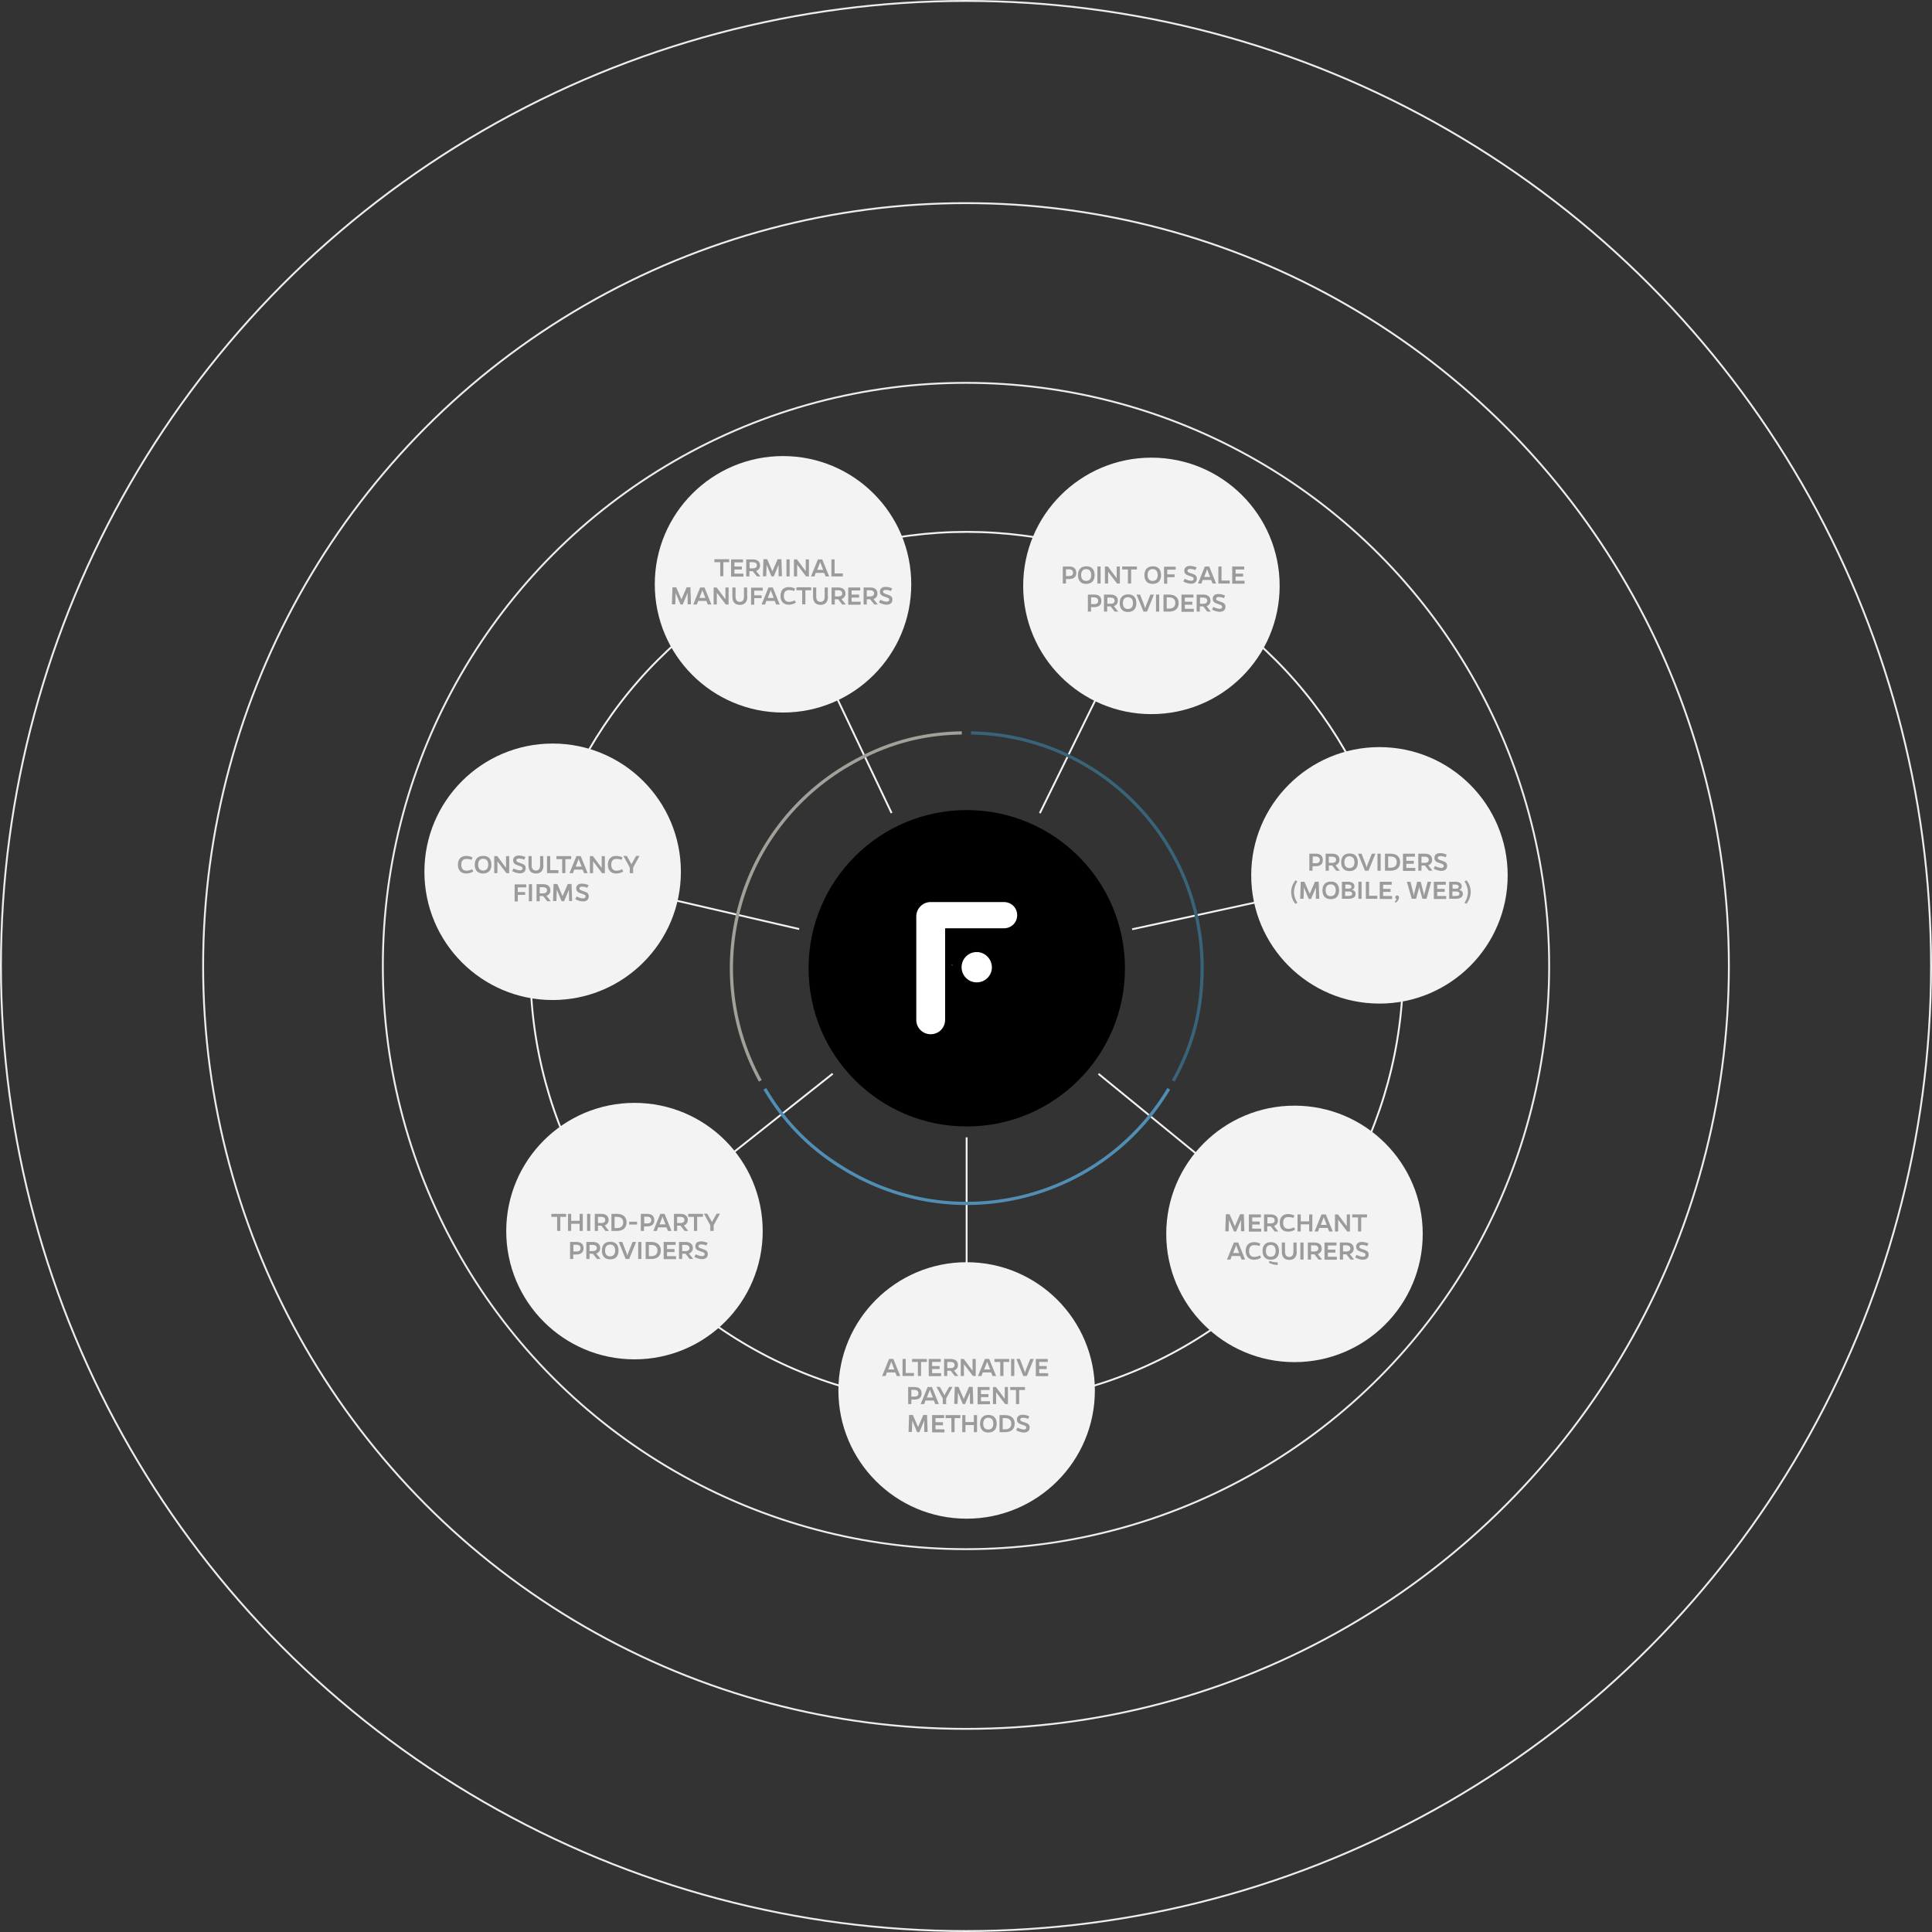 <?xml version="1.0" encoding="utf-8"?>
<!-- Generator: Adobe Illustrator 24.2.0, SVG Export Plug-In . SVG Version: 6.00 Build 0)  -->
<svg version="1.1" id="Layer_1" xmlns="http://www.w3.org/2000/svg" xmlns:xlink="http://www.w3.org/1999/xlink" x="0px" y="0px"
	 viewBox="0 0 1032 1032" width="1032" height="1032" style="enable-background:new 0 0 1032 1032;" xml:space="preserve">
<rect x="0" y="0" width="1032" height="1032" fill="#333333" stroke="none"/>
<style type="text/css">
	.st0{fill:none;}
	.st1{fill:none;stroke:#EDEDED;}
	.st2{fill:#FFFFFF;}
	.st3{fill:none;stroke:#F3F3F3;stroke-miterlimit:10;}
	.st4{fill:#F3F3F3;}
	.st5{fill:none;stroke:#A3A09A;stroke-width:1.708;stroke-linecap:square;stroke-miterlimit:10;}
	.st6{fill:none;stroke:#386378;stroke-width:1.708;stroke-linecap:square;stroke-miterlimit:10;}
	.st7{fill:none;stroke:#508EB5;stroke-width:1.708;stroke-linecap:square;stroke-miterlimit:10;}
	.st8{fill:#D9D9D9;}
	.st9{enable-background:new    ;}
	.st10{fill:#9B9B9B;}
</style>
<g id="Group_1449" transform="translate(-464 23)">
	<g id="Group_934" transform="translate(463.906 -23.094)">
		<g id="Ellipse_8" transform="translate(204.094 204.094)">
			<circle class="st0" cx="312" cy="312" r="312"/>
			<circle class="st1" cx="312" cy="312" r="311.5"/>
		</g>
		<g id="Ellipse_512" transform="translate(108.094 108.094)">
			<circle class="st0" cx="408" cy="408" r="408"/>
			<circle class="st1" cx="408" cy="408" r="407.5"/>
		</g>
		<g id="Ellipse_513" transform="translate(0.094 0.094)">
			<circle class="st0" cx="516" cy="516" r="516"/>
			<circle class="st1" cx="516" cy="516" r="515.5"/>
		</g>
	</g>
	<g id="Group_933" transform="translate(690.702 220.612)">
		<circle id="Ellipse_503" cx="289.7" cy="273.6" r="84.5"/>
		<g id="Group_917" transform="translate(262.737 238.237)">
			<path id="Path_1984" class="st2" d="M15.4,62.9c0,4.3-3.4,7.7-7.7,7.7S0,67.2,0,62.9V7.7C0,3.5,3.4,0,7.6,0c0,0,0.1,0,0.1,0h39.2
				c3.9,0,7,3.1,7,7c0,3.9-3.1,7-7,7H15.4L15.4,62.9z"/>
			<path id="Path_1985" class="st2" d="M40.4,34.8c0,4.5-3.6,8.1-8.1,8.1s-8.1-3.6-8.1-8.1s3.6-8.1,8.1-8.1c0,0,0,0,0,0
				C36.7,26.7,40.3,30.3,40.4,34.8"/>
		</g>
		<circle id="Ellipse_504" class="st3" cx="289.7" cy="273.6" r="233.1"/>
		<g id="Group_918" transform="translate(221.136 363.913)">
			<line id="Line_372" class="st3" x1="68.5" y1="0" x2="68.5" y2="69.2"/>
			<circle id="Ellipse_505" class="st4" cx="68.5" cy="135.2" r="68.5"/>
		</g>
		<g id="Group_919" transform="translate(43.709 329.902)">
			<line id="Line_373" class="st3" x1="174.4" y1="0" x2="120.2" y2="43"/>
			<circle id="Ellipse_506" class="st4" cx="68.5" cy="84.1" r="68.5"/>
		</g>
		<g id="Group_920" transform="translate(0 153.562)">
			<line id="Line_374" class="st3" x1="200.2" y1="99.1" x2="132.8" y2="83.5"/>
			<circle id="Ellipse_507" class="st4" cx="68.5" cy="68.5" r="68.5"/>
		</g>
		<g id="Group_921" transform="translate(123.056 0)">
			<line id="Line_375" class="st3" x1="126.5" y1="190.7" x2="96.8" y2="128.2"/>
			<circle id="Ellipse_508" class="st4" cx="68.5" cy="68.5" r="68.5"/>
		</g>
		<g id="Group_922" transform="translate(319.838 0.847)">
			<line id="Line_376" class="st3" x1="8.9" y1="189.9" x2="39.4" y2="127.8"/>
			<circle id="Ellipse_509" class="st4" cx="68.5" cy="68.5" r="68.5"/>
		</g>
		<g id="Group_923" transform="translate(378.043 155.463)">
			<line id="Line_377" class="st3" x1="0" y1="97.3" x2="67.6" y2="82.6"/>
			<circle id="Ellipse_510" class="st4" cx="132.1" cy="68.5" r="68.5"/>
		</g>
		<g id="Group_924" transform="translate(360.062 329.986)">
			<line id="Line_378" class="st3" x1="0" y1="0" x2="53.6" y2="43.8"/>
			<circle id="Ellipse_511" class="st4" cx="104.7" cy="85.5" r="68.5"/>
		</g>
		<g id="Group_932" transform="translate(164.012 147.886)">
			<g id="Group_926" transform="translate(0 0.002)">
				<g id="Group_925">
					<path id="Path_1986" class="st5" d="M15,185.1C-17.2,125.3,4,50.8,62.9,16.8c19-11,37.7-16.3,59.3-16.8"/>
				</g>
			</g>
			<g id="Group_931" transform="translate(18.255)">
				<g id="Group_928" transform="translate(110.571)">
					<g id="Group_927">
						<path id="Path_1987" class="st6" d="M0,0c68.2,1.7,122.6,57.4,122.6,125.6c0,21.8-4.7,40.6-15,59.5"/>
					</g>
				</g>
				<g id="Group_930" transform="translate(0 190.847)">
					<g id="Group_929">
						<path id="Path_1988" class="st7" d="M214.9,0C179.4,58.4,103.8,77.8,44.6,43.6C25.4,32.5,11.3,18.8,0,0"/>
					</g>
				</g>
			</g>
		</g>
	</g>
	<path id="Path_364" class="st8" d="M972.7,492.7l0.2-0.2l-0.2,0V492.7z"/>
	<path id="Path_365" class="st8" d="M972.2,492.3L972.2,492.3l0.4,0.4l0.1-0.1v-0.2L972.2,492.3z"/>
	<path id="Path_366" class="st8" d="M972.1,492.4L972.1,492.4L972.1,492.4L972.1,492.4z"/>
	<g class="st9">
		<path class="st10" d="M850.4,277.3v7.5h-1.7v-7.5h-3.1v-1.6h7.9v1.6H850.4z"/>
		<path class="st10" d="M854.5,284.9v-9.1h6.4v1.6h-4.6v2.2h4v1.6h-4v2.2h4.8v1.6H854.5z"/>
		<path class="st10" d="M870.2,284.9h-1.9l-2.2-2.8h-1.8v2.8h-1.7v-9.1h3.5c2.5,0,3.9,1.2,3.9,3.3c0,1.4-0.8,2.4-2.1,2.9l2.3,2.9
			V284.9z M866.2,280.6c1.3,0,2.1-0.6,2.1-1.6c0-1.1-0.8-1.7-2.1-1.7h-1.8v3.3H866.2z"/>
		<path class="st10" d="M879.9,279.2v-0.5l-2.6,6.2h-1.2l-2.6-6.2v0.4l-0.2,5.7h-1.8l0.3-9.1h2l2.6,6c0.1,0.2,0.2,0.4,0.2,0.6
			c0-0.2,0.1-0.4,0.2-0.6l2.6-6h2l0.3,9.1h-1.8L879.9,279.2z"/>
		<path class="st10" d="M884.1,284.9v-9.1h1.7v9.1H884.1z"/>
		<path class="st10" d="M894.6,284.9l-4.8-6.3v6.3h-1.7v-9.1h1.6l4.7,6.3v-6.3h1.7v9.1H894.6z"/>
		<path class="st10" d="M899.1,284.9h-1.9l3.7-9.1h2.3l3.7,9.1h-1.9l-0.8-1.9h-4.5L899.1,284.9z M902.4,278.1
			c-0.2-0.4-0.3-0.7-0.3-1c-0.1,0.3-0.2,0.6-0.3,1l-1.3,3.3h3.2L902.4,278.1z"/>
		<path class="st10" d="M908.1,284.9v-9.1h1.7v7.5h4.4v1.6H908.1z"/>
	</g>
	<g class="st9">
		<path class="st10" d="M831.3,294.2v-0.5l-2.6,6.2h-1.2l-2.6-6.2v0.4l-0.2,5.7h-1.8l0.3-9.1h2l2.6,6c0.1,0.2,0.2,0.4,0.2,0.6
			c0-0.2,0.1-0.4,0.2-0.6l2.6-6h2l0.3,9.1h-1.8L831.3,294.2z"/>
		<path class="st10" d="M836.2,299.9h-1.9l3.7-9.1h2.3l3.7,9.1h-1.9l-0.8-1.9H837L836.2,299.9z M839.5,293.1c-0.2-0.4-0.3-0.7-0.3-1
			c-0.1,0.3-0.2,0.6-0.3,1l-1.3,3.3h3.2L839.5,293.1z"/>
		<path class="st10" d="M851.7,299.9l-4.8-6.3v6.3h-1.7v-9.1h1.6l4.7,6.3v-6.3h1.7v9.1H851.7z"/>
		<path class="st10" d="M863.2,295.7c0,2.8-1.4,4.4-4,4.4c-2.6,0-4-1.5-4-4.4v-4.9h1.7v4.9c0,1.8,0.8,2.8,2.3,2.8
			c1.5,0,2.2-1,2.2-2.8v-4.9h1.7V295.7z"/>
		<path class="st10" d="M870.8,294.9v1.6h-3.9v3.5h-1.7v-9.1h6.2v1.6h-4.5v2.5H870.8z"/>
		<path class="st10" d="M872.7,299.9h-1.9l3.7-9.1h2.3l3.7,9.1h-1.9l-0.8-1.9h-4.5L872.7,299.9z M876,293.1c-0.2-0.4-0.3-0.7-0.3-1
			c-0.1,0.3-0.2,0.6-0.3,1l-1.3,3.3h3.2L876,293.1z"/>
		<path class="st10" d="M889.1,298.9c-1.1,0.7-2.3,1.1-3.8,1.1c-2.7,0-4.4-1.7-4.4-4.7c0-3,1.6-4.7,4.5-4.7c1.1,0,2.4,0.3,3.3,0.8
			l-0.5,1.3c-1-0.4-1.9-0.5-2.7-0.5c-1.9,0-2.8,1.1-2.8,3.2c0,1.9,1,3.1,2.7,3.1c1.2,0,2.1-0.3,3.1-0.8L889.1,298.9z"/>
		<path class="st10" d="M894.2,292.3v7.5h-1.7v-7.5h-3.1v-1.6h7.9v1.6H894.2z"/>
		<path class="st10" d="M906.3,295.7c0,2.8-1.4,4.4-4,4.4c-2.6,0-4-1.5-4-4.4v-4.9h1.7v4.9c0,1.8,0.8,2.8,2.3,2.8
			c1.5,0,2.2-1,2.2-2.8v-4.9h1.7V295.7z"/>
		<path class="st10" d="M915.8,299.9h-1.9l-2.2-2.8h-1.8v2.8h-1.7v-9.1h3.5c2.5,0,3.9,1.2,3.9,3.3c0,1.4-0.8,2.4-2.1,2.9l2.3,2.9
			V299.9z M911.8,295.6c1.3,0,2.1-0.6,2.1-1.6c0-1.1-0.7-1.7-2.1-1.7h-1.8v3.3H911.8z"/>
		<path class="st10" d="M917.1,299.9v-9.1h6.4v1.6h-4.6v2.2h4v1.6h-4v2.2h4.8v1.6H917.1z"/>
		<path class="st10" d="M932.9,299.9H931l-2.2-2.8H927v2.8h-1.7v-9.1h3.5c2.5,0,3.9,1.2,3.9,3.3c0,1.4-0.8,2.4-2.1,2.9l2.3,2.9
			V299.9z M928.8,295.6c1.3,0,2.1-0.6,2.1-1.6c0-1.1-0.7-1.7-2.1-1.7H927v3.3H928.8z"/>
		<path class="st10" d="M939.9,292.7c-1.2-0.5-2.1-0.6-2.9-0.6c-0.8,0-1.3,0.4-1.3,0.9c0,0.9,0.6,1,2.4,1.6c1.7,0.6,2.6,1.1,2.6,2.7
			c0,1.8-1.3,2.7-3.1,2.7c-1.3,0-2.9-0.5-4.1-1.2l0.7-1.4c1.3,0.6,2.5,1,3.4,1c0.8,0,1.4-0.3,1.4-1c0-0.8-0.4-1-2.3-1.6
			c-1.6-0.5-2.7-1.1-2.7-2.8c0-1.5,1.1-2.5,3-2.5c1.1,0,2.2,0.2,3.6,0.8L939.9,292.7z"/>
	</g>
	<g class="st9">
		<path class="st10" d="M1035.1,279.6c2.5,0,3.8,1.2,3.8,3.4c0,2.1-1.3,3.3-3.8,3.3h-1.7v2.4h-1.7v-9.1H1035.1z M1035.1,284.7
			c1.3,0,2.1-0.6,2.1-1.8c0-1.1-0.8-1.8-2.2-1.8h-1.6v3.6H1035.1z"/>
		<path class="st10" d="M1048.7,284.2c0,3-1.6,4.7-4.5,4.7c-2.8,0-4.4-1.7-4.4-4.7c0-3,1.7-4.7,4.4-4.7
			C1047,279.4,1048.7,281.1,1048.7,284.2z M1046.9,284.2c0-2.1-1-3.2-2.7-3.2s-2.7,1.1-2.7,3.2c0,2,1,3.1,2.7,3.1
			S1046.9,286.2,1046.9,284.2z"/>
		<path class="st10" d="M1050.2,288.7v-9.1h1.7v9.1H1050.2z"/>
		<path class="st10" d="M1060.7,288.7l-4.8-6.3v6.3h-1.7v-9.1h1.6l4.7,6.3v-6.3h1.7v9.1H1060.7z"/>
		<path class="st10" d="M1068.2,281.2v7.5h-1.7v-7.5h-3.1v-1.6h7.9v1.6H1068.2z"/>
		<path class="st10" d="M1084.2,284.2c0,3-1.6,4.7-4.5,4.7c-2.8,0-4.4-1.7-4.4-4.7c0-3,1.7-4.7,4.4-4.7
			C1082.6,279.4,1084.2,281.1,1084.2,284.2z M1082.4,284.2c0-2.1-1-3.2-2.7-3.2s-2.7,1.1-2.7,3.2c0,2,1,3.1,2.7,3.1
			S1082.4,286.2,1082.4,284.2z"/>
		<path class="st10" d="M1091.4,283.7v1.6h-3.9v3.5h-1.7v-9.1h6.2v1.6h-4.5v2.5H1091.4z"/>
		<path class="st10" d="M1102.5,281.5c-1.2-0.5-2.1-0.6-2.9-0.6c-0.8,0-1.3,0.4-1.3,0.9c0,0.9,0.6,1,2.4,1.6
			c1.7,0.6,2.6,1.1,2.6,2.7c0,1.8-1.3,2.7-3.1,2.7c-1.3,0-2.9-0.5-4.1-1.2l0.7-1.4c1.3,0.6,2.5,1,3.4,1c0.8,0,1.4-0.3,1.4-1
			c0-0.8-0.4-1-2.3-1.6c-1.6-0.5-2.7-1.1-2.7-2.8c0-1.5,1.1-2.5,3-2.5c1.1,0,2.2,0.2,3.6,0.8L1102.5,281.5z"/>
		<path class="st10" d="M1105.8,288.7h-1.9l3.7-9.1h2.3l3.7,9.1h-1.9l-0.8-1.9h-4.5L1105.8,288.7z M1109.1,281.9
			c-0.2-0.4-0.3-0.7-0.3-1c-0.1,0.3-0.2,0.6-0.3,1l-1.3,3.3h3.2L1109.1,281.9z"/>
		<path class="st10" d="M1114.8,288.7v-9.1h1.7v7.5h4.4v1.6H1114.8z"/>
		<path class="st10" d="M1122.2,288.7v-9.1h6.4v1.6h-4.6v2.2h4v1.6h-4v2.2h4.8v1.6H1122.2z"/>
	</g>
	<g class="st9">
		<path class="st10" d="M1048.5,294.6c2.5,0,3.8,1.2,3.8,3.4c0,2.1-1.3,3.3-3.8,3.3h-1.7v2.4h-1.7v-9.1H1048.5z M1048.5,299.7
			c1.4,0,2.1-0.6,2.1-1.8c0-1.1-0.8-1.8-2.2-1.8h-1.6v3.6H1048.5z"/>
		<path class="st10" d="M1061.3,303.7h-1.9l-2.2-2.8h-1.8v2.8h-1.7v-9.1h3.5c2.5,0,3.9,1.2,3.9,3.3c0,1.4-0.8,2.4-2.1,2.9l2.3,2.9
			V303.7z M1057.3,299.5c1.3,0,2.1-0.6,2.1-1.6c0-1.1-0.8-1.7-2.1-1.7h-1.8v3.3H1057.3z"/>
		<path class="st10" d="M1071,299.2c0,3-1.6,4.7-4.5,4.7c-2.8,0-4.4-1.7-4.4-4.7c0-3,1.7-4.7,4.4-4.7
			C1069.3,294.4,1071,296.1,1071,299.2z M1069.2,299.2c0-2.1-1-3.2-2.7-3.2s-2.7,1.1-2.7,3.2c0,2,1,3.1,2.7,3.1
			S1069.2,301.2,1069.2,299.2z"/>
		<path class="st10" d="M1074.8,303.7l-3.7-9.1h1.9l2.4,6.3c0.1,0.3,0.2,0.7,0.3,1.1c0.1-0.4,0.2-0.7,0.3-1.1l2.5-6.3h1.9l-3.7,9.1
			H1074.8z"/>
		<path class="st10" d="M1081.5,303.7v-9.1h1.7v9.1H1081.5z"/>
		<path class="st10" d="M1088.5,294.6c3.2,0,5.1,1.7,5.1,4.5c0,2.9-1.8,4.6-5.1,4.6h-3v-9.1H1088.5z M1088.5,302.1
			c2.1,0,3.3-1.1,3.3-3c0-1.9-1.1-3-3.3-3h-1.3v6H1088.5z"/>
		<path class="st10" d="M1095.1,303.7v-9.1h6.4v1.6h-4.6v2.2h4v1.6h-4v2.2h4.8v1.6H1095.1z"/>
		<path class="st10" d="M1110.8,303.7h-1.9l-2.2-2.8h-1.8v2.8h-1.7v-9.1h3.5c2.5,0,3.9,1.2,3.9,3.3c0,1.4-0.8,2.4-2.1,2.9l2.3,2.9
			V303.7z M1106.8,299.5c1.3,0,2.1-0.6,2.1-1.6c0-1.1-0.8-1.7-2.1-1.7h-1.8v3.3H1106.8z"/>
		<path class="st10" d="M1117.8,296.5c-1.2-0.5-2.1-0.6-2.9-0.6c-0.8,0-1.3,0.4-1.3,0.9c0,0.9,0.6,1,2.4,1.6
			c1.7,0.6,2.6,1.1,2.6,2.7c0,1.8-1.3,2.7-3.1,2.7c-1.3,0-2.9-0.5-4.1-1.2l0.7-1.4c1.3,0.6,2.5,1,3.4,1c0.8,0,1.3-0.3,1.3-1
			c0-0.8-0.4-1-2.3-1.6c-1.6-0.5-2.7-1.1-2.7-2.8c0-1.5,1.1-2.5,3-2.5c1,0,2.2,0.2,3.6,0.8L1117.8,296.5z"/>
	</g>
	<g class="st9">
		<path class="st10" d="M1166.8,433c2.5,0,3.8,1.2,3.8,3.4c0,2.1-1.3,3.3-3.8,3.3h-1.7v2.4h-1.7V433H1166.8z M1166.9,438.1
			c1.4,0,2.1-0.6,2.1-1.8c0-1.1-0.8-1.8-2.2-1.8h-1.6v3.6H1166.9z"/>
		<path class="st10" d="M1179.7,442.1h-1.9l-2.2-2.8h-1.8v2.8h-1.7V433h3.5c2.5,0,3.9,1.2,3.9,3.3c0,1.4-0.8,2.4-2.1,2.9l2.3,2.9
			V442.1z M1175.6,437.9c1.3,0,2.1-0.6,2.1-1.6c0-1.1-0.8-1.7-2.1-1.7h-1.8v3.3H1175.6z"/>
		<path class="st10" d="M1189.3,437.6c0,3-1.6,4.7-4.5,4.7c-2.8,0-4.4-1.7-4.4-4.7c0-3,1.7-4.7,4.4-4.7
			C1187.7,432.8,1189.3,434.5,1189.3,437.6z M1187.5,437.6c0-2.1-1-3.2-2.7-3.2s-2.7,1.1-2.7,3.2c0,2,1,3.1,2.7,3.1
			S1187.5,439.6,1187.5,437.6z"/>
		<path class="st10" d="M1193.1,442.1l-3.7-9.1h1.9l2.4,6.3c0.1,0.3,0.2,0.7,0.3,1.1c0.1-0.4,0.2-0.7,0.3-1.1l2.5-6.3h1.9l-3.7,9.1
			H1193.1z"/>
		<path class="st10" d="M1199.8,442.1V433h1.7v9.1H1199.8z"/>
		<path class="st10" d="M1206.8,433c3.2,0,5.1,1.7,5.1,4.5c0,2.9-1.8,4.6-5.1,4.6h-3V433H1206.8z M1206.8,440.5c2.1,0,3.3-1.1,3.3-3
			c0-1.9-1.1-3-3.3-3h-1.3v6H1206.8z"/>
		<path class="st10" d="M1213.4,442.1V433h6.4v1.6h-4.6v2.2h4v1.6h-4v2.2h4.8v1.6H1213.4z"/>
		<path class="st10" d="M1229.2,442.1h-1.9l-2.2-2.8h-1.8v2.8h-1.7V433h3.5c2.5,0,3.9,1.2,3.9,3.3c0,1.4-0.8,2.4-2.1,2.9l2.3,2.9
			V442.1z M1225.1,437.9c1.3,0,2.1-0.6,2.1-1.6c0-1.1-0.8-1.7-2.1-1.7h-1.8v3.3H1225.1z"/>
		<path class="st10" d="M1236.2,434.9c-1.2-0.5-2.1-0.6-2.9-0.6c-0.8,0-1.3,0.4-1.3,0.9c0,0.9,0.6,1,2.4,1.6
			c1.7,0.6,2.6,1.1,2.6,2.7c0,1.8-1.3,2.7-3.1,2.7c-1.3,0-2.9-0.5-4.1-1.2l0.7-1.4c1.3,0.6,2.5,1,3.4,1c0.8,0,1.3-0.3,1.3-1
			c0-0.8-0.4-1-2.3-1.6c-1.6-0.5-2.7-1.1-2.7-2.8c0-1.5,1.1-2.5,3-2.5c1,0,2.2,0.2,3.6,0.8L1236.2,434.9z"/>
	</g>
	<g class="st9">
		<path class="st10" d="M1157,447.8c-1,1.5-1.8,3.5-1.8,5.7s0.8,4.1,1.8,5.7l-1,0.6c-1.5-1.7-2.3-3.9-2.3-6.3c0-2.4,0.9-4.5,2.3-6.3
			L1157,447.8z"/>
		<path class="st10" d="M1166.9,451.4V451l-2.6,6.2h-1.2l-2.6-6.2v0.4l-0.2,5.7h-1.8l0.3-9.1h2l2.6,6c0.1,0.2,0.2,0.4,0.2,0.6
			c0-0.2,0.1-0.4,0.2-0.6l2.6-6h2l0.3,9.1h-1.8L1166.9,451.4z"/>
		<path class="st10" d="M1179.3,452.6c0,3-1.6,4.7-4.5,4.7c-2.8,0-4.4-1.7-4.4-4.7c0-3,1.7-4.7,4.4-4.7
			C1177.6,447.8,1179.3,449.5,1179.3,452.6z M1177.5,452.6c0-2.1-1-3.2-2.7-3.2s-2.7,1.1-2.7,3.2c0,2,1,3.1,2.7,3.1
			S1177.5,454.6,1177.5,452.6z"/>
		<path class="st10" d="M1184,448c2.3,0,3.5,0.9,3.5,2.5c0,0.9-0.5,1.5-1.4,1.8c1.4,0.3,2,1.1,2,2.2c0,1.7-1.3,2.6-3.9,2.6h-3.4V448
			H1184z M1182.5,451.7h2c0.9,0,1.4-0.4,1.4-1c0-0.8-0.6-1.2-1.8-1.2h-1.5V451.7z M1182.5,455.6h1.7c1.4,0,2.1-0.4,2.1-1.2
			s-0.7-1.2-1.8-1.2h-2V455.6z"/>
		<path class="st10" d="M1189.6,457.1V448h1.7v9.1H1189.6z"/>
		<path class="st10" d="M1193.6,457.1V448h1.7v7.5h4.4v1.6H1193.6z"/>
		<path class="st10" d="M1201,457.1V448h6.4v1.6h-4.6v2.2h4v1.6h-4v2.2h4.8v1.6H1201z"/>
		<path class="st10" d="M1209,458.6c0.6-0.5,0.8-0.9,1-1.4c-0.4-0.1-0.7-0.5-0.7-0.9c0-0.6,0.4-1,1-1c0.6,0,1,0.5,1,1.1
			c0,0.9-0.6,2-1.8,2.8L1209,458.6z"/>
		<path class="st10" d="M1223.8,457.1l-1.5-5.4c-0.1-0.3-0.2-0.8-0.2-1.2c-0.1,0.5-0.2,0.9-0.2,1.2l-1.5,5.4h-2.3l-2.6-9.1h1.9
			l1.6,6.3c0.1,0.4,0.2,0.8,0.2,1.2c0.1-0.4,0.2-0.8,0.2-1.2l1.6-6.3h1.9l1.6,6.3c0.1,0.4,0.2,0.8,0.2,1.2c0.1-0.4,0.1-0.8,0.2-1.2
			l1.7-6.3h1.9l-2.5,9.1H1223.8z"/>
		<path class="st10" d="M1229.9,457.1V448h6.4v1.6h-4.6v2.2h4v1.6h-4v2.2h4.8v1.6H1229.9z"/>
		<path class="st10" d="M1241.3,448c2.3,0,3.5,0.9,3.5,2.5c0,0.9-0.5,1.5-1.4,1.8c1.4,0.3,2,1.1,2,2.2c0,1.7-1.3,2.6-3.9,2.6h-3.4
			V448H1241.3z M1239.8,451.7h2c0.9,0,1.4-0.4,1.4-1c0-0.8-0.6-1.2-1.8-1.2h-1.5V451.7z M1239.8,455.6h1.7c1.4,0,2.1-0.4,2.1-1.2
			s-0.7-1.2-1.8-1.2h-2V455.6z"/>
		<path class="st10" d="M1247.3,447.2c1.5,1.7,2.3,3.9,2.3,6.3c0,2.4-0.9,4.5-2.3,6.3l-1-0.6c1-1.5,1.8-3.5,1.8-5.7
			s-0.8-4.1-1.8-5.7L1247.3,447.2z"/>
	</g>
	<g class="st9">
		<path class="st10" d="M1126.9,629.1v-0.5l-2.6,6.2h-1.2l-2.6-6.2v0.4l-0.2,5.7h-1.8l0.3-9.1h2l2.6,6c0.1,0.2,0.2,0.4,0.2,0.6
			c0-0.2,0.1-0.4,0.2-0.6l2.6-6h2l0.3,9.1h-1.8L1126.9,629.1z"/>
		<path class="st10" d="M1131.1,634.8v-9.1h6.4v1.6h-4.6v2.2h4v1.6h-4v2.2h4.8v1.6H1131.1z"/>
		<path class="st10" d="M1146.8,634.8h-1.9l-2.2-2.8h-1.8v2.8h-1.7v-9.1h3.5c2.5,0,3.9,1.2,3.9,3.3c0,1.4-0.8,2.4-2.1,2.9l2.3,2.9
			V634.8z M1142.8,630.5c1.3,0,2.1-0.6,2.1-1.6c0-1.1-0.8-1.7-2.1-1.7h-1.8v3.3H1142.8z"/>
		<path class="st10" d="M1155.8,633.8c-1.1,0.7-2.3,1.1-3.8,1.1c-2.7,0-4.4-1.7-4.4-4.7c0-3,1.6-4.7,4.5-4.7c1.1,0,2.4,0.3,3.3,0.8
			l-0.5,1.3c-1-0.4-1.9-0.5-2.7-0.5c-1.9,0-2.8,1.1-2.8,3.2c0,1.9,1,3.1,2.7,3.1c1.2,0,2.1-0.3,3.1-0.8L1155.8,633.8z"/>
		<path class="st10" d="M1163.3,634.8V631h-4.5v3.8h-1.7v-9.1h1.7v3.7h4.5v-3.7h1.7v9.1H1163.3z"/>
		<path class="st10" d="M1168.1,634.8h-1.9l3.7-9.1h2.3l3.7,9.1h-1.9l-0.8-1.9h-4.5L1168.1,634.8z M1171.4,628
			c-0.2-0.4-0.3-0.7-0.3-1c-0.1,0.3-0.2,0.6-0.3,1l-1.3,3.3h3.2L1171.4,628z"/>
		<path class="st10" d="M1183.6,634.8l-4.8-6.3v6.3h-1.7v-9.1h1.6l4.7,6.3v-6.3h1.7v9.1H1183.6z"/>
		<path class="st10" d="M1191.1,627.3v7.5h-1.7v-7.5h-3.1v-1.6h7.9v1.6H1191.1z"/>
	</g>
	<g class="st9">
		<path class="st10" d="M1121.3,649.8h-1.9l3.7-9.1h2.3l3.7,9.1h-1.9l-0.8-1.9h-4.5L1121.3,649.8z M1124.6,643
			c-0.2-0.4-0.3-0.7-0.3-1c-0.1,0.3-0.2,0.6-0.3,1l-1.3,3.3h3.2L1124.6,643z"/>
		<path class="st10" d="M1137.6,648.8c-1.1,0.7-2.3,1.1-3.8,1.1c-2.7,0-4.4-1.7-4.4-4.7c0-3,1.7-4.7,4.5-4.7c1.1,0,2.4,0.3,3.3,0.8
			l-0.5,1.3c-1-0.4-1.9-0.5-2.7-0.5c-1.9,0-2.8,1.1-2.8,3.2c0,1.9,1,3.1,2.7,3.1c1.2,0,2.1-0.3,3.1-0.8L1137.6,648.8z"/>
		<path class="st10" d="M1142.8,649.9c-2.8,0-4.4-1.7-4.4-4.7c0-3,1.6-4.7,4.4-4.7c2.8,0,4.4,1.7,4.4,4.7
			C1147.2,648.2,1145.6,649.9,1142.8,649.9z M1142.8,648.3c1.7,0,2.6-1.1,2.6-3.1c0-2.1-0.9-3.2-2.6-3.2s-2.6,1.1-2.6,3.2
			C1140.2,647.3,1141.1,648.3,1142.8,648.3z M1142.1,650.5c1.6,0.6,2.6,0.8,4.4,0.8v1.4c-1.7,0-3.2-0.4-4.7-1.2L1142.1,650.5z"/>
		<path class="st10" d="M1156.7,645.6c0,2.8-1.4,4.4-4,4.4c-2.6,0-4-1.5-4-4.4v-4.9h1.7v4.9c0,1.8,0.8,2.8,2.3,2.8
			c1.5,0,2.2-1,2.2-2.8v-4.9h1.7V645.6z"/>
		<path class="st10" d="M1158.6,649.8v-9.1h1.7v9.1H1158.6z"/>
		<path class="st10" d="M1170.2,649.8h-1.9l-2.2-2.8h-1.8v2.8h-1.7v-9.1h3.5c2.5,0,3.9,1.2,3.9,3.3c0,1.4-0.8,2.4-2.1,2.9l2.3,2.9
			V649.8z M1166.1,645.5c1.3,0,2.1-0.6,2.1-1.6c0-1.1-0.8-1.7-2.1-1.7h-1.8v3.3H1166.1z"/>
		<path class="st10" d="M1171.5,649.8v-9.1h6.4v1.6h-4.6v2.2h4v1.6h-4v2.2h4.8v1.6H1171.5z"/>
		<path class="st10" d="M1187.3,649.8h-1.9l-2.2-2.8h-1.8v2.8h-1.7v-9.1h3.5c2.5,0,3.9,1.2,3.9,3.3c0,1.4-0.8,2.4-2.1,2.9l2.3,2.9
			V649.8z M1183.2,645.5c1.3,0,2.1-0.6,2.1-1.6c0-1.1-0.8-1.7-2.1-1.7h-1.8v3.3H1183.2z"/>
		<path class="st10" d="M1194.3,642.6c-1.2-0.5-2.1-0.6-2.9-0.6c-0.8,0-1.3,0.4-1.3,0.9c0,0.9,0.6,1,2.4,1.6
			c1.7,0.6,2.6,1.1,2.6,2.7c0,1.8-1.3,2.7-3.1,2.7c-1.3,0-2.9-0.5-4.1-1.2l0.7-1.4c1.3,0.6,2.5,1,3.4,1c0.8,0,1.4-0.3,1.4-1
			c0-0.8-0.4-1-2.3-1.6c-1.6-0.5-2.7-1.1-2.7-2.8c0-1.5,1.1-2.5,3-2.5c1.1,0,2.2,0.2,3.6,0.8L1194.3,642.6z"/>
	</g>
	<g class="st9">
		<path class="st10" d="M937.1,712h-1.9l3.7-9.1h2.3l3.7,9.1h-1.9l-0.8-1.9h-4.5L937.1,712z M940.4,705.2c-0.2-0.4-0.3-0.7-0.3-1
			c-0.1,0.3-0.2,0.6-0.3,1l-1.3,3.3h3.2L940.4,705.2z"/>
		<path class="st10" d="M946.1,712v-9.1h1.7v7.5h4.4v1.6H946.1z"/>
		<path class="st10" d="M956,704.5v7.5h-1.7v-7.5h-3.1v-1.6h7.9v1.6H956z"/>
		<path class="st10" d="M960.1,712v-9.1h6.4v1.6h-4.6v2.2h4v1.6h-4v2.2h4.8v1.6H960.1z"/>
		<path class="st10" d="M975.9,712H974l-2.2-2.8H970v2.8h-1.7v-9.1h3.5c2.5,0,3.9,1.2,3.9,3.3c0,1.4-0.8,2.4-2.1,2.9l2.3,2.9V712z
			 M971.8,707.8c1.3,0,2.1-0.6,2.1-1.6c0-1.1-0.7-1.7-2.1-1.7H970v3.3H971.8z"/>
		<path class="st10" d="M983.7,712l-4.8-6.3v6.3h-1.7v-9.1h1.6l4.7,6.3v-6.3h1.7v9.1H983.7z"/>
		<path class="st10" d="M988.3,712h-1.9l3.7-9.1h2.3l3.7,9.1h-1.9l-0.8-1.9h-4.5L988.3,712z M991.6,705.2c-0.2-0.4-0.3-0.7-0.3-1
			c-0.1,0.3-0.2,0.6-0.3,1l-1.3,3.3h3.2L991.6,705.2z"/>
		<path class="st10" d="M1000,704.5v7.5h-1.7v-7.5h-3.1v-1.6h7.9v1.6H1000z"/>
		<path class="st10" d="M1004.1,712v-9.1h1.7v9.1H1004.1z"/>
		<path class="st10" d="M1010.6,712l-3.7-9.1h1.9l2.4,6.3c0.1,0.3,0.2,0.7,0.3,1.1c0.1-0.4,0.2-0.7,0.3-1.1l2.5-6.3h1.9l-3.7,9.1
			H1010.6z"/>
		<path class="st10" d="M1017.3,712v-9.1h6.4v1.6h-4.6v2.2h4v1.6h-4v2.2h4.8v1.6H1017.3z"/>
	</g>
	<g class="st9">
		<path class="st10" d="M952.5,717.9c2.5,0,3.8,1.2,3.8,3.4c0,2.1-1.3,3.3-3.8,3.3h-1.7v2.4h-1.7v-9.1H952.5z M952.5,723
			c1.4,0,2.1-0.6,2.1-1.8c0-1.1-0.8-1.8-2.2-1.8h-1.6v3.6H952.5z"/>
		<path class="st10" d="M957.7,727h-1.9l3.7-9.1h2.3l3.7,9.1h-1.9l-0.8-1.9h-4.5L957.7,727z M961,720.2c-0.2-0.4-0.3-0.7-0.3-1
			c-0.1,0.3-0.2,0.6-0.3,1l-1.3,3.3h3.2L961,720.2z"/>
		<path class="st10" d="M969.3,727h-1.7v-3l-3.4-6.2h1.8l2.1,3.7c0.2,0.3,0.3,0.6,0.4,0.9c0.1-0.3,0.3-0.6,0.4-0.9l2.1-3.7h1.8
			l-3.4,6.2V727z"/>
		<path class="st10" d="M982.1,721.3v-0.5l-2.6,6.2h-1.2l-2.6-6.2v0.4l-0.2,5.7h-1.8l0.3-9.1h2l2.6,6c0.1,0.2,0.2,0.4,0.2,0.6
			c0-0.2,0.1-0.4,0.2-0.6l2.6-6h2l0.3,9.1h-1.8L982.1,721.3z"/>
		<path class="st10" d="M986.2,727v-9.1h6.4v1.6H988v2.2h4v1.6h-4v2.2h4.8v1.6H986.2z"/>
		<path class="st10" d="M1000.9,727l-4.8-6.3v6.3h-1.7v-9.1h1.6l4.7,6.3v-6.3h1.7v9.1H1000.9z"/>
		<path class="st10" d="M1008.4,719.5v7.5h-1.7v-7.5h-3.1v-1.6h7.9v1.6H1008.4z"/>
	</g>
	<g class="st9">
		<path class="st10" d="M957.7,736.3v-0.5l-2.6,6.2h-1.2l-2.6-6.2v0.4l-0.2,5.7h-1.8l0.3-9.1h2l2.6,6c0.1,0.2,0.2,0.4,0.2,0.6
			c0-0.2,0.1-0.4,0.2-0.6l2.6-6h2l0.3,9.1h-1.8L957.7,736.3z"/>
		<path class="st10" d="M961.9,742v-9.1h6.4v1.6h-4.6v2.2h4v1.6h-4v2.2h4.8v1.6H961.9z"/>
		<path class="st10" d="M973.9,734.5v7.5h-1.7v-7.5h-3.1v-1.6h7.9v1.6H973.9z"/>
		<path class="st10" d="M984.2,742v-3.8h-4.5v3.8H978v-9.1h1.7v3.7h4.5v-3.7h1.7v9.1H984.2z"/>
		<path class="st10" d="M996.4,737.5c0,3-1.6,4.7-4.5,4.7c-2.8,0-4.4-1.7-4.4-4.7c0-3,1.7-4.7,4.4-4.7
			C994.7,732.8,996.4,734.4,996.4,737.5z M994.6,737.5c0-2.1-1-3.2-2.7-3.2s-2.7,1.1-2.7,3.2c0,2,1,3.1,2.7,3.1
			S994.6,739.5,994.6,737.5z"/>
		<path class="st10" d="M1000.9,732.9c3.2,0,5.1,1.7,5.1,4.5c0,2.9-1.8,4.6-5.1,4.6h-3v-9.1H1000.9z M1000.9,740.5
			c2.1,0,3.3-1.1,3.3-3c0-1.9-1.1-3-3.3-3h-1.3v6H1000.9z"/>
		<path class="st10" d="M1013.2,734.9c-1.2-0.5-2.1-0.6-2.9-0.6c-0.8,0-1.3,0.4-1.3,0.9c0,0.9,0.6,1,2.4,1.6
			c1.7,0.6,2.6,1.1,2.6,2.7c0,1.8-1.3,2.7-3.1,2.7c-1.3,0-2.9-0.5-4.1-1.2l0.7-1.4c1.3,0.6,2.5,1,3.4,1c0.8,0,1.3-0.3,1.3-1
			c0-0.8-0.4-1-2.3-1.6c-1.6-0.5-2.7-1.1-2.7-2.8c0-1.5,1.1-2.5,3-2.5c1,0,2.2,0.2,3.6,0.8L1013.2,734.9z"/>
	</g>
	<g class="st9">
		<path class="st10" d="M763.3,627v7.5h-1.7V627h-3.1v-1.6h7.9v1.6H763.3z"/>
		<path class="st10" d="M773.6,634.5v-3.8h-4.5v3.8h-1.7v-9.1h1.7v3.7h4.5v-3.7h1.7v9.1H773.6z"/>
		<path class="st10" d="M777.6,634.5v-9.1h1.7v9.1H777.6z"/>
		<path class="st10" d="M789.3,634.5h-1.9l-2.2-2.8h-1.8v2.8h-1.7v-9.1h3.5c2.5,0,3.9,1.2,3.9,3.3c0,1.4-0.8,2.4-2.1,2.9l2.3,2.9
			V634.5z M785.2,630.3c1.3,0,2.1-0.6,2.1-1.6c0-1.1-0.8-1.7-2.1-1.7h-1.8v3.3H785.2z"/>
		<path class="st10" d="M793.6,625.4c3.2,0,5.1,1.7,5.1,4.5c0,2.9-1.8,4.6-5.1,4.6h-3v-9.1H793.6z M793.6,633c2.1,0,3.3-1.1,3.3-3
			c0-1.9-1.1-3-3.3-3h-1.3v6H793.6z"/>
		<path class="st10" d="M804.3,631.1h-4.2v-1.5h4.2V631.1z"/>
		<path class="st10" d="M809.7,625.4c2.5,0,3.8,1.2,3.8,3.4c0,2.1-1.3,3.3-3.8,3.3h-1.7v2.4h-1.7v-9.1H809.7z M809.8,630.5
			c1.4,0,2.1-0.6,2.1-1.8c0-1.1-0.8-1.8-2.2-1.8h-1.6v3.6H809.8z"/>
		<path class="st10" d="M814.9,634.5h-1.9l3.7-9.1h2.3l3.7,9.1h-1.9l-0.8-1.9h-4.5L814.9,634.5z M818.2,627.7
			c-0.2-0.4-0.3-0.7-0.3-1c-0.1,0.3-0.2,0.6-0.3,1l-1.3,3.3h3.2L818.2,627.7z"/>
		<path class="st10" d="M831.6,634.5h-1.9l-2.2-2.8h-1.8v2.8h-1.7v-9.1h3.5c2.5,0,3.9,1.2,3.9,3.3c0,1.4-0.8,2.4-2.1,2.9l2.3,2.9
			V634.5z M827.5,630.3c1.3,0,2.1-0.6,2.1-1.6c0-1.1-0.8-1.7-2.1-1.7h-1.8v3.3H827.5z"/>
		<path class="st10" d="M836.4,627v7.5h-1.7V627h-3.1v-1.6h7.9v1.6H836.4z"/>
		<path class="st10" d="M845.1,634.5h-1.7v-3l-3.4-6.2h1.8l2.1,3.7c0.2,0.3,0.3,0.6,0.4,0.9c0.1-0.3,0.3-0.6,0.4-0.9l2.1-3.7h1.8
			l-3.4,6.2V634.5z"/>
	</g>
	<g class="st9">
		<path class="st10" d="M771.9,640.4c2.5,0,3.8,1.2,3.8,3.4c0,2.1-1.3,3.3-3.8,3.3h-1.7v2.4h-1.7v-9.1H771.9z M772,645.5
			c1.4,0,2.1-0.6,2.1-1.8c0-1.1-0.8-1.8-2.2-1.8h-1.6v3.6H772z"/>
		<path class="st10" d="M784.8,649.5h-1.9l-2.2-2.8h-1.8v2.8h-1.7v-9.1h3.5c2.5,0,3.9,1.2,3.9,3.3c0,1.4-0.8,2.4-2.1,2.9l2.3,2.9
			V649.5z M780.7,645.3c1.3,0,2.1-0.6,2.1-1.6c0-1.1-0.7-1.7-2.1-1.7h-1.8v3.3H780.7z"/>
		<path class="st10" d="M794.4,645c0,3-1.6,4.7-4.5,4.7c-2.8,0-4.4-1.7-4.4-4.7c0-3,1.6-4.7,4.4-4.7
			C792.8,640.2,794.4,641.9,794.4,645z M792.6,645c0-2.1-1-3.2-2.7-3.2s-2.7,1.1-2.7,3.2c0,2,1,3.1,2.7,3.1S792.6,647,792.6,645z"/>
		<path class="st10" d="M798.2,649.5l-3.7-9.1h1.9l2.4,6.3c0.1,0.3,0.2,0.7,0.3,1.1c0.1-0.4,0.2-0.7,0.3-1.1l2.5-6.3h1.9l-3.7,9.1
			H798.2z"/>
		<path class="st10" d="M804.9,649.5v-9.1h1.7v9.1H804.9z"/>
		<path class="st10" d="M811.9,640.4c3.2,0,5.1,1.7,5.1,4.5c0,2.9-1.8,4.6-5.1,4.6h-3v-9.1H811.9z M811.9,648c2.1,0,3.3-1.1,3.3-3
			c0-1.9-1.1-3-3.3-3h-1.3v6H811.9z"/>
		<path class="st10" d="M818.5,649.5v-9.1h6.4v1.6h-4.6v2.2h4v1.6h-4v2.2h4.8v1.6H818.5z"/>
		<path class="st10" d="M834.3,649.5h-1.9l-2.2-2.8h-1.8v2.8h-1.7v-9.1h3.5c2.5,0,3.9,1.2,3.9,3.3c0,1.4-0.8,2.4-2.1,2.9l2.3,2.9
			V649.5z M830.2,645.3c1.3,0,2.1-0.6,2.1-1.6c0-1.1-0.8-1.7-2.1-1.7h-1.8v3.3H830.2z"/>
		<path class="st10" d="M841.3,642.3c-1.2-0.5-2.1-0.6-2.9-0.6c-0.8,0-1.3,0.4-1.3,0.9c0,0.9,0.6,1,2.4,1.6c1.7,0.6,2.6,1.1,2.6,2.7
			c0,1.8-1.3,2.7-3.1,2.7c-1.3,0-2.9-0.5-4.1-1.2l0.7-1.4c1.3,0.6,2.5,1,3.4,1c0.8,0,1.4-0.3,1.4-1c0-0.8-0.4-1-2.3-1.6
			c-1.6-0.5-2.7-1.1-2.7-2.8c0-1.5,1.1-2.5,3-2.5c1.1,0,2.2,0.2,3.6,0.8L841.3,642.3z"/>
	</g>
	<g class="st9">
		<path class="st10" d="M716.8,442.5c-1.1,0.7-2.3,1.1-3.8,1.1c-2.7,0-4.4-1.7-4.4-4.7c0-3,1.6-4.7,4.5-4.7c1.1,0,2.4,0.3,3.3,0.8
			l-0.5,1.3c-1-0.4-1.9-0.5-2.7-0.5c-1.9,0-2.8,1.1-2.8,3.2c0,1.9,1,3.1,2.7,3.1c1.2,0,2.1-0.3,3.1-0.8L716.8,442.5z"/>
		<path class="st10" d="M726.5,438.9c0,3-1.6,4.7-4.5,4.7c-2.8,0-4.4-1.7-4.4-4.7c0-3,1.6-4.7,4.4-4.7
			C724.9,434.1,726.5,435.8,726.5,438.9z M724.8,438.9c0-2.1-1-3.2-2.7-3.2s-2.7,1.1-2.7,3.2c0,2,1,3.1,2.7,3.1
			S724.8,440.9,724.8,438.9z"/>
		<path class="st10" d="M734.5,443.4l-4.8-6.3v6.3H728v-9.1h1.6l4.7,6.3v-6.3h1.7v9.1H734.5z"/>
		<path class="st10" d="M744,436.2c-1.2-0.5-2.1-0.6-2.9-0.6c-0.8,0-1.3,0.4-1.3,0.9c0,0.9,0.6,1,2.4,1.6c1.7,0.6,2.6,1.1,2.6,2.7
			c0,1.8-1.3,2.7-3.1,2.7c-1.3,0-2.9-0.5-4.1-1.2l0.7-1.4c1.3,0.6,2.5,1,3.4,1c0.8,0,1.4-0.3,1.4-1c0-0.8-0.4-1-2.3-1.6
			c-1.6-0.5-2.7-1.1-2.7-2.8c0-1.5,1.1-2.5,3-2.5c1.1,0,2.2,0.2,3.6,0.8L744,436.2z"/>
		<path class="st10" d="M754.3,439.2c0,2.8-1.4,4.4-4,4.4c-2.6,0-4-1.5-4-4.4v-4.9h1.7v4.9c0,1.8,0.8,2.8,2.3,2.8
			c1.5,0,2.2-1,2.2-2.8v-4.9h1.7V439.2z"/>
		<path class="st10" d="M756.2,443.4v-9.1h1.7v7.5h4.4v1.6H756.2z"/>
		<path class="st10" d="M766,435.9v7.5h-1.7v-7.5h-3.1v-1.6h7.9v1.6H766z"/>
		<path class="st10" d="M770.1,443.4h-1.9l3.7-9.1h2.3l3.7,9.1H776l-0.8-1.9h-4.5L770.1,443.4z M773.4,436.6c-0.2-0.4-0.3-0.7-0.3-1
			c-0.1,0.3-0.2,0.6-0.3,1l-1.3,3.3h3.2L773.4,436.6z"/>
		<path class="st10" d="M785.6,443.4l-4.8-6.3v6.3h-1.7v-9.1h1.6l4.7,6.3v-6.3h1.7v9.1H785.6z"/>
		<path class="st10" d="M796.9,442.5c-1.1,0.7-2.3,1.1-3.8,1.1c-2.7,0-4.4-1.7-4.4-4.7c0-3,1.6-4.7,4.5-4.7c1.1,0,2.4,0.3,3.3,0.8
			l-0.5,1.3c-1-0.4-1.9-0.5-2.7-0.5c-1.9,0-2.8,1.1-2.8,3.2c0,1.9,1,3.1,2.7,3.1c1.2,0,2.1-0.3,3.1-0.8L796.9,442.5z"/>
		<path class="st10" d="M802.1,443.4h-1.7v-3l-3.4-6.2h1.8l2.1,3.7c0.2,0.3,0.3,0.6,0.4,0.9c0.1-0.3,0.3-0.6,0.4-0.9l2.1-3.7h1.8
			l-3.4,6.2V443.4z"/>
	</g>
	<g class="st9">
		<path class="st10" d="M744.5,453.4v1.6h-3.9v3.5h-1.7v-9.1h6.2v1.6h-4.5v2.5H744.5z"/>
		<path class="st10" d="M746.5,458.4v-9.1h1.7v9.1H746.5z"/>
		<path class="st10" d="M758.2,458.4h-1.9l-2.2-2.8h-1.8v2.8h-1.7v-9.1h3.5c2.5,0,3.9,1.2,3.9,3.3c0,1.4-0.8,2.4-2.1,2.9l2.3,2.9
			V458.4z M754.1,454.2c1.3,0,2.1-0.6,2.1-1.6c0-1.1-0.8-1.7-2.1-1.7h-1.8v3.3H754.1z"/>
		<path class="st10" d="M767.9,452.7v-0.5l-2.6,6.2H764l-2.6-6.2v0.4l-0.2,5.7h-1.8l0.3-9.1h2l2.6,6c0.1,0.2,0.2,0.4,0.2,0.6
			c0-0.2,0.1-0.4,0.2-0.6l2.6-6h2l0.3,9.1H768L767.9,452.7z"/>
		<path class="st10" d="M777.7,451.2c-1.2-0.5-2.1-0.6-2.9-0.6c-0.8,0-1.3,0.4-1.3,0.9c0,0.9,0.6,1,2.4,1.6c1.7,0.6,2.6,1.1,2.6,2.7
			c0,1.8-1.3,2.7-3.1,2.7c-1.3,0-2.9-0.5-4.1-1.2l0.7-1.4c1.3,0.6,2.5,1,3.4,1c0.8,0,1.4-0.3,1.4-1c0-0.8-0.4-1-2.3-1.6
			c-1.6-0.5-2.7-1.1-2.7-2.8c0-1.5,1.1-2.5,3-2.5c1.1,0,2.2,0.2,3.6,0.8L777.7,451.2z"/>
	</g>
</g>
</svg>
